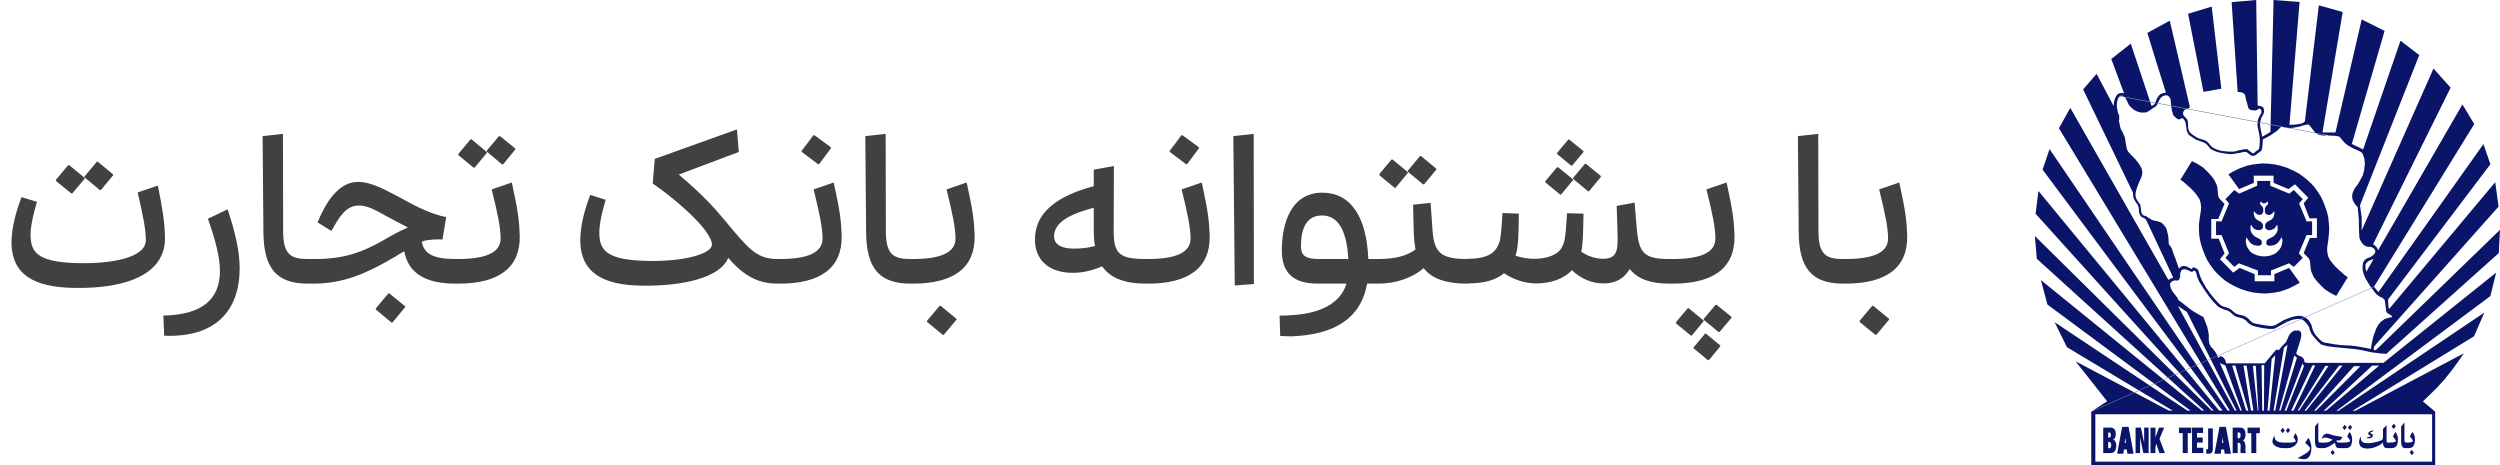 <svg width="172" height="32" viewBox="0 0 172 32" fill="none" xmlns="http://www.w3.org/2000/svg">
<path d="M6.87 13.074L5.82 12.206V12.136L6.66 11.128H6.73L7.78 11.996V12.066L6.94 13.074H6.87ZM4.91 13.312L3.846 12.444V12.374L4.686 11.366H4.77L5.82 12.234V12.304L4.966 13.312H4.91ZM5.106 19.808C2.18 19.766 0.864 18.786 0.794 16.826C0.766 15.958 0.99 14.852 1.48 13.564L2.544 13.886C2.166 15.174 2.054 15.902 2.124 16.518C2.222 17.512 2.922 18.03 5.246 18.1C7.626 18.17 10.076 17.75 10.034 16.49C10.02 15.706 9.852 14.908 9.474 13.242L10.86 12.766C11.224 14.558 11.336 15.384 11.35 16.392C11.364 18.716 8.97 19.878 5.106 19.808ZM11.295 23.098L11.239 21.712C13.927 21.656 15.131 20.592 15.131 18.632C15.131 17.694 14.823 16.518 14.305 15.048L15.663 14.404C16.167 15.93 16.489 17.274 16.489 18.436C16.489 21.404 14.809 23.238 11.295 23.098ZM21.175 19.514C18.935 19.514 18.151 18.352 18.123 16L18.067 9.364L19.467 9.21L19.481 15.902C19.481 17.512 19.999 17.82 21.175 17.82C21.609 17.82 22.001 18.198 22.001 18.66C22.001 19.108 21.609 19.514 21.175 19.514ZM21.191 19.514C20.729 19.514 20.351 19.108 20.351 18.66C20.351 18.198 20.729 17.82 21.177 17.82H21.695C23.753 17.82 24.999 17.302 26.273 16.588C26.805 16.28 27.379 15.944 28.065 15.65C27.477 15.356 27.057 15.118 26.679 14.922C25.853 14.46 25.279 14.138 24.705 14.138C23.781 14.138 23.333 14.95 22.801 15.888L21.849 15.3C22.577 13.536 23.473 12.514 24.649 12.514C25.447 12.514 26.301 12.948 27.309 13.48C27.785 13.732 28.275 14.012 28.821 14.278C29.647 14.656 30.179 14.838 30.697 14.936L30.445 16.476C30.039 16.462 29.787 16.476 29.465 16.518C29.297 16.532 29.171 16.56 29.017 16.644C29.185 17.456 29.787 17.82 31.355 17.82C31.817 17.82 32.181 18.212 32.181 18.66C32.181 19.122 31.817 19.514 31.355 19.514C29.269 19.514 28.093 18.8 27.813 17.288C27.603 17.4 27.365 17.54 27.127 17.694C25.321 18.758 23.683 19.514 21.569 19.514H21.191ZM26.931 22.188L25.853 21.292V21.222L26.721 20.186H26.791L27.869 21.068V21.138L27.001 22.188H26.931ZM34.541 11.31L33.491 10.428V10.358L34.331 9.364H34.401L35.451 10.218V10.288L34.611 11.31H34.541ZM32.581 11.534L31.531 10.666V10.596L32.371 9.588H32.441L33.491 10.456V10.526L32.651 11.534H32.581ZM30.523 18.66C30.523 18.212 30.887 17.82 31.349 17.82H31.503C33.449 17.82 34.471 17.372 34.443 16.364C34.429 15.664 34.275 14.824 33.827 13.032L35.213 12.556C35.647 14.516 35.731 15.244 35.759 16.238C35.801 18.394 34.345 19.514 31.517 19.514H31.349C30.887 19.514 30.523 19.122 30.523 18.66ZM44.235 19.654C41.309 19.64 39.993 18.632 39.923 16.672C39.895 15.804 40.119 14.684 40.609 13.41L41.673 13.746C41.295 15.02 41.183 15.762 41.253 16.364C41.351 17.358 42.051 17.876 44.375 17.946C47.203 18.03 48.981 17.414 48.981 16.84C48.981 16.588 48.813 16.252 48.519 15.846C47.917 15.034 46.391 13.634 44.907 12.626L45.047 10.932L50.703 8.902L50.829 10.456L46.699 12.01C48.267 13.326 49.163 14.306 49.891 15.188C51.501 17.134 52.061 17.82 53.503 17.82C53.965 17.82 54.329 18.212 54.329 18.66C54.329 19.108 53.951 19.514 53.503 19.514C52.159 19.514 51.165 18.982 50.101 17.736C49.555 19.122 46.951 19.682 44.235 19.654ZM56.283 11.296L55.163 10.456L55.149 10.386L55.961 9.308H56.045L57.165 10.134V10.204L56.353 11.296H56.283ZM52.671 18.66C52.671 18.212 53.035 17.82 53.497 17.82H53.651C55.597 17.82 56.619 17.372 56.591 16.364C56.577 15.664 56.423 14.824 55.975 13.032L57.361 12.556C57.795 14.516 57.879 15.244 57.907 16.238C57.949 18.394 56.493 19.514 53.665 19.514H53.497C53.035 19.514 52.671 19.122 52.671 18.66ZM62.641 19.514C60.401 19.514 59.617 18.352 59.589 16L59.533 9.364L60.933 9.21L60.947 15.902C60.947 17.512 61.465 17.82 62.641 17.82C63.075 17.82 63.467 18.198 63.467 18.66C63.467 19.108 63.075 19.514 62.641 19.514ZM61.818 18.66C61.818 18.212 62.182 17.82 62.644 17.82H62.798C64.744 17.82 65.766 17.372 65.738 16.364C65.724 15.664 65.57 14.824 65.122 13.032L66.508 12.556C66.942 14.516 67.026 15.244 67.054 16.238C67.096 18.394 65.64 19.514 62.812 19.514H62.644C62.182 19.514 61.818 19.122 61.818 18.66ZM64.87 23.042L63.778 22.146V22.076L64.646 21.04H64.716L65.808 21.936V21.992L64.926 23.042H64.87ZM71.204 16.476C71.204 14.628 72.702 13.494 75.25 12.808V11.674L76.636 11.422L76.622 15.874C76.622 17.442 76.986 17.82 78.834 17.82C79.268 17.82 79.646 18.198 79.646 18.66C79.646 19.108 79.268 19.514 78.834 19.514C77.364 19.514 76.384 19.122 75.824 18.324C75.222 18.59 74.508 18.772 73.822 18.772C72.226 18.772 71.204 17.946 71.204 16.476ZM72.52 16.266C72.52 16.868 73.108 17.106 73.892 17.106C74.382 17.106 74.886 17.05 75.334 16.924C75.278 16.616 75.25 16.28 75.25 15.902V14.292C73.402 14.782 72.52 15.384 72.52 16.266ZM81.603 11.296L80.483 10.456L80.469 10.386L81.281 9.308H81.365L82.485 10.134V10.204L81.673 11.296H81.603ZM77.991 18.66C77.991 18.212 78.355 17.82 78.817 17.82H78.971C80.917 17.82 81.939 17.372 81.911 16.364C81.897 15.664 81.743 14.824 81.295 13.032L82.681 12.556C83.115 14.516 83.199 15.244 83.227 16.238C83.269 18.394 81.813 19.514 78.985 19.514H78.817C78.355 19.514 77.991 19.122 77.991 18.66ZM84.952 19.64L84.854 9.364L86.254 9.21L86.268 19.542L84.952 19.64ZM94.811 17.82C95.287 17.82 95.651 18.198 95.651 18.66C95.651 19.108 95.273 19.514 94.811 19.514H94.055C93.621 21.978 91.717 23.028 88.875 23.14C88.609 23.14 88.343 23.126 88.077 23.112L88.035 21.712C88.217 21.712 88.413 21.712 88.595 21.698C90.835 21.614 92.207 20.886 92.641 19.514H90.681C89.001 19.514 88.189 18.8 88.189 17.232C88.189 15.3 88.861 13.256 90.975 13.256C92.935 13.256 94.027 14.922 94.139 17.82H94.811ZM89.505 16.938C89.505 17.624 89.869 17.82 90.779 17.82H92.767C92.669 16.154 92.221 14.824 90.947 14.824C89.673 14.824 89.505 16.126 89.505 16.938ZM97.977 12.682H97.907L96.857 11.814V11.744L97.697 10.736H97.767L98.817 11.604V11.674L97.977 12.682ZM96.017 12.92H95.947L94.897 12.052V11.982L95.737 10.974H95.807L96.857 11.842V11.898L96.017 12.92ZM100.945 17.82C101.393 17.82 101.771 18.198 101.771 18.66C101.771 19.108 101.393 19.514 100.945 19.514C99.475 19.514 98.523 19.178 97.949 18.45C97.109 19.164 95.947 19.514 94.827 19.514C94.365 19.514 94.001 19.122 94.001 18.66C94.001 18.212 94.365 17.82 94.827 17.82C95.947 17.82 96.815 17.61 97.389 17.162C97.319 16.798 97.277 16.392 97.263 15.93L97.221 14.082L98.425 13.956L98.551 15.734C98.649 17.344 99.069 17.82 100.945 17.82ZM108.162 11.394H108.092L107.126 10.596V10.526L107.896 9.602H107.966L108.946 10.4V10.456L108.162 11.394ZM108.232 12.304V12.234L109.044 11.268H109.114L110.136 12.108V12.178L109.324 13.158H109.254L108.232 12.304ZM107.406 13.382H107.336L106.314 12.542V12.472L107.126 11.506H107.196L108.218 12.332V12.402L107.406 13.382ZM114.84 17.82C115.288 17.82 115.666 18.198 115.666 18.66C115.666 19.108 115.288 19.514 114.84 19.514C113.538 19.514 112.67 19.192 112.124 18.506C111.746 19.164 111.144 19.5 110.318 19.5C109.52 19.5 108.764 19.178 108.148 18.59C107.588 19.192 106.678 19.5 105.684 19.5C104.928 19.5 104.158 19.248 103.472 18.8C102.926 19.262 102.142 19.5 100.952 19.5C100.504 19.5 100.112 19.094 100.112 18.646C100.112 18.184 100.49 17.806 100.952 17.806C102.016 17.806 102.646 17.568 102.94 17.106C103.22 16.7 103.262 16.434 103.374 14.656L104.494 14.698C104.48 16.182 104.466 16.98 104.27 17.596C104.69 17.736 105.138 17.806 105.544 17.806C106.37 17.806 107.098 17.568 107.392 17.12C107.658 16.714 107.7 16.434 107.812 14.67L108.946 14.698C108.918 15.972 108.918 16.742 108.792 17.316C109.282 17.666 109.87 17.806 110.29 17.806C110.752 17.806 111.018 17.666 111.158 17.386C111.284 17.12 111.312 16.784 111.284 15.958L111.228 14.166L112.46 13.942L112.614 15.762C112.754 17.442 113.16 17.82 114.84 17.82ZM114.099 18.66C114.099 18.212 114.463 17.82 114.925 17.82H115.079C117.025 17.82 118.047 17.372 118.019 16.364C118.005 15.664 117.851 14.824 117.403 13.032L118.789 12.556C119.223 14.516 119.307 15.244 119.335 16.238C119.377 18.394 117.921 19.514 115.093 19.514H114.925C114.463 19.514 114.099 19.122 114.099 18.66ZM118.243 22.846L117.221 22.006V21.936L118.033 20.97H118.103L119.125 21.796V21.866L118.299 22.846H118.243ZM116.325 23.084L115.303 22.244V22.174L116.115 21.208H116.185L117.207 22.048V22.104L116.395 23.084H116.325ZM117.501 24.778L116.521 23.966V23.896L117.305 22.958H117.375L118.355 23.77V23.826L117.571 24.778H117.501ZM126.803 19.514C124.563 19.514 123.779 18.352 123.751 16L123.695 9.364L125.095 9.21L125.109 15.902C125.109 17.512 125.627 17.82 126.803 17.82C127.237 17.82 127.629 18.198 127.629 18.66C127.629 19.108 127.237 19.514 126.803 19.514ZM125.98 18.66C125.98 18.212 126.344 17.82 126.806 17.82H126.96C128.906 17.82 129.928 17.372 129.9 16.364C129.886 15.664 129.732 14.824 129.284 13.032L130.67 12.556C131.104 14.516 131.188 15.244 131.216 16.238C131.258 18.394 129.802 19.514 126.974 19.514H126.806C126.344 19.514 125.98 19.122 125.98 18.66ZM129.032 23.042L127.94 22.146V22.076L128.808 21.04H128.878L129.97 21.936V21.992L129.088 23.042H129.032Z" fill="#414142"/>
<path fill-rule="evenodd" clip-rule="evenodd" d="M157.379 30.831H157.075C156.975 30.831 156.876 30.817 156.773 30.786C156.65 30.75 156.55 30.699 156.477 30.634C156.39 30.556 156.344 30.464 156.344 30.356C156.344 30.301 156.357 30.241 156.381 30.177C156.406 30.114 156.445 30.045 156.499 29.971C156.497 29.994 156.495 30.017 156.495 30.038C156.495 30.162 156.538 30.257 156.618 30.324C156.685 30.379 156.785 30.416 156.917 30.436C157 30.448 157.123 30.453 157.285 30.453H157.498C157.541 30.453 157.578 30.453 157.61 30.45C157.695 30.444 157.765 30.436 157.823 30.423C157.9 30.405 157.941 30.383 157.946 30.351C157.948 30.328 157.921 30.278 157.871 30.199C157.854 30.172 157.829 30.135 157.793 30.087L157.909 29.799C157.971 29.868 158.017 29.941 158.047 30.017C158.076 30.085 158.09 30.158 158.09 30.229C158.09 30.395 158.019 30.536 157.877 30.655C157.736 30.773 157.569 30.833 157.377 30.833L157.379 30.831ZM157.423 29.433L157.56 29.608L157.411 29.799L157.269 29.629L157.423 29.433ZM158.808 30.13C158.887 30.229 158.944 30.347 158.983 30.489C159.009 30.589 159.024 30.687 159.024 30.779C159.024 31.012 158.99 31.199 158.922 31.335C158.837 31.507 158.702 31.592 158.52 31.592C158.437 31.585 158.375 31.579 158.33 31.576C158.197 31.56 158.119 31.54 158.094 31.519C158.111 31.496 158.197 31.447 158.352 31.364C158.528 31.272 158.657 31.194 158.736 31.13C158.869 31.026 158.936 30.927 158.936 30.83V30.814C158.936 30.814 158.917 30.787 158.876 30.741C158.835 30.695 158.791 30.649 158.739 30.598C158.679 30.538 158.631 30.496 158.595 30.471L158.808 30.13ZM160.343 31.125L160.478 30.952L160.633 31.146L160.494 31.316L160.341 31.125H160.343ZM161.644 29.718C161.689 29.759 161.73 29.822 161.765 29.91C161.805 30.009 161.826 30.108 161.826 30.211C161.826 30.398 161.799 30.542 161.746 30.641C161.703 30.722 161.641 30.777 161.561 30.805C161.513 30.823 161.444 30.831 161.355 30.831H160.972C160.96 30.831 160.947 30.831 160.937 30.831C160.853 30.831 160.795 30.816 160.759 30.779C160.709 30.729 160.672 30.627 160.647 30.471C160.633 30.471 160.579 30.501 160.487 30.563C160.373 30.641 160.277 30.697 160.201 30.734C160.073 30.798 159.964 30.83 159.87 30.83H159.548C159.447 30.83 159.372 30.784 159.328 30.692C159.29 30.618 159.271 30.515 159.271 30.384V29.345L159.498 29.057V30.269C159.498 30.345 159.513 30.397 159.543 30.423C159.562 30.443 159.598 30.45 159.648 30.45H159.9C160.007 30.45 160.094 30.443 160.16 30.428C160.226 30.414 160.286 30.391 160.339 30.36C160.375 30.338 160.425 30.303 160.491 30.248C160.453 30.229 160.373 30.199 160.249 30.162C160.108 30.119 160.009 30.098 159.95 30.098C159.895 30.098 159.858 30.11 159.836 30.135C159.808 30.167 159.779 30.188 159.751 30.195C159.76 30.091 159.802 30.001 159.881 29.925C159.943 29.864 160.018 29.834 160.103 29.834C160.149 29.834 160.202 29.845 160.266 29.868C160.366 29.905 160.457 29.933 160.537 29.953C160.704 29.994 160.908 30.027 161.152 30.059C161.118 30.154 161.077 30.223 161.031 30.261C160.996 30.291 160.955 30.305 160.907 30.305C160.889 30.305 160.866 30.303 160.839 30.298C160.812 30.292 160.798 30.291 160.795 30.291C160.768 30.291 160.754 30.31 160.754 30.345C160.763 30.379 160.777 30.402 160.796 30.416C160.83 30.439 160.878 30.45 160.939 30.45H161.189C161.307 30.45 161.403 30.444 161.479 30.434C161.618 30.414 161.687 30.379 161.687 30.329C161.687 30.292 161.62 30.19 161.486 30.02L161.648 29.72L161.644 29.718ZM161.691 29.226L161.826 29.396L161.677 29.59L161.536 29.417L161.691 29.226ZM161.316 29.226L161.458 29.396L161.303 29.59L161.166 29.417L161.316 29.226ZM163.287 29.607C163.273 29.677 163.222 29.718 163.133 29.73C163.095 29.735 163.078 29.753 163.078 29.783C163.078 29.797 163.108 29.817 163.167 29.847C163.225 29.875 163.255 29.914 163.255 29.963C163.255 30.027 163.223 30.078 163.161 30.114C163.115 30.14 163.071 30.154 163.026 30.154H162.832C162.846 30.101 162.878 30.071 162.93 30.066C163.012 30.057 163.072 30.04 163.111 30.017C163.113 30.017 163.115 30.017 163.115 30.017C163.122 30.011 163.126 30.008 163.126 30.002C163.126 29.999 163.126 29.997 163.12 29.994C163.117 29.992 163.115 29.99 163.11 29.986C163.031 29.951 162.983 29.925 162.964 29.905C162.944 29.886 162.934 29.864 162.934 29.836C162.934 29.778 162.964 29.73 163.024 29.691C163.065 29.665 163.12 29.644 163.195 29.624C163.243 29.612 163.273 29.607 163.286 29.607H163.287ZM164.797 29.718C164.841 29.759 164.882 29.822 164.918 29.91C164.959 30.009 164.978 30.108 164.978 30.211C164.978 30.398 164.952 30.542 164.898 30.641C164.856 30.722 164.793 30.777 164.713 30.805C164.664 30.823 164.596 30.831 164.507 30.831H164.21C164.143 30.831 164.088 30.808 164.045 30.764C164.011 30.729 163.984 30.678 163.965 30.609C163.956 30.573 163.942 30.513 163.926 30.428C163.881 30.529 163.748 30.626 163.526 30.72C163.303 30.812 163.087 30.86 162.873 30.86C162.702 30.86 162.571 30.826 162.475 30.763C162.365 30.687 162.308 30.57 162.308 30.416C162.308 30.377 162.315 30.317 162.333 30.239C162.356 30.131 162.384 30.071 162.416 30.059C162.416 30.061 162.418 30.066 162.422 30.07C162.423 30.075 162.425 30.107 162.425 30.165C162.425 30.284 162.473 30.372 162.569 30.427C162.649 30.471 162.765 30.494 162.912 30.494C163.007 30.494 163.106 30.485 163.213 30.467C163.293 30.453 163.385 30.434 163.49 30.409C163.552 30.393 163.616 30.375 163.682 30.354C163.794 30.321 163.865 30.287 163.896 30.255C163.933 30.216 163.951 30.142 163.951 30.034V29.508L164.196 29.256V30.28C164.196 30.345 164.2 30.39 164.21 30.414C164.219 30.439 164.233 30.451 164.253 30.451H164.338C164.456 30.451 164.552 30.446 164.628 30.436C164.767 30.416 164.836 30.381 164.836 30.331C164.836 30.294 164.77 30.192 164.635 30.022L164.797 29.721V29.718ZM164.697 29.15L164.834 29.325L164.681 29.516L164.543 29.345L164.697 29.15ZM165.971 29.718C166.015 29.759 166.056 29.822 166.091 29.91C166.132 30.009 166.15 30.108 166.15 30.211C166.15 30.397 166.123 30.54 166.07 30.641C166.027 30.722 165.965 30.777 165.885 30.805C165.837 30.823 165.768 30.831 165.679 30.831H165.478C165.377 30.831 165.302 30.785 165.256 30.694C165.218 30.619 165.199 30.517 165.199 30.386V29.347L165.426 29.058V30.271C165.426 30.347 165.441 30.398 165.471 30.425C165.492 30.444 165.526 30.451 165.576 30.451H165.604C165.734 30.451 165.832 30.441 165.903 30.421C165.974 30.4 166.008 30.37 166.008 30.329C166.008 30.292 165.94 30.19 165.803 30.02L165.969 29.72L165.971 29.718ZM165.786 31.125L165.923 30.952L166.075 31.146L165.94 31.316L165.786 31.125ZM157.052 29.433L157.192 29.608L157.038 29.799L156.901 29.629L157.052 29.433ZM145.599 30.658C145.599 30.821 145.567 30.946 145.501 31.037C145.437 31.127 145.343 31.171 145.222 31.171H144.703V29.419H145.21C145.322 29.419 145.409 29.458 145.473 29.534C145.537 29.612 145.567 29.725 145.567 29.873C145.567 29.965 145.551 30.045 145.519 30.11C145.485 30.183 145.436 30.229 145.37 30.25C145.446 30.261 145.503 30.308 145.544 30.39C145.581 30.462 145.599 30.552 145.599 30.658ZM155.476 29.803H155.233V31.173H154.89V29.803H154.632V29.419H155.476V29.803ZM154.504 31.173H154.166C154.148 31.12 154.139 31.056 154.139 30.982C154.139 30.943 154.143 30.888 154.15 30.819C154.157 30.748 154.161 30.699 154.161 30.671C154.161 30.6 154.148 30.549 154.121 30.515C154.089 30.476 154.033 30.455 153.953 30.455V31.173H153.609V29.421H154.139C154.372 29.421 154.49 29.576 154.49 29.891C154.49 30.124 154.422 30.262 154.289 30.303C154.422 30.329 154.49 30.482 154.49 30.756C154.49 30.787 154.49 30.833 154.486 30.893C154.486 30.952 154.484 30.994 154.484 31.015C154.484 31.052 154.491 31.105 154.507 31.173H154.504ZM154.152 29.935C154.152 29.811 154.107 29.751 154.018 29.751H153.949V30.156H154.02C154.107 30.156 154.152 30.082 154.152 29.935ZM153.487 31.219H153.058L153.021 30.925H152.82L152.783 31.219H152.354L152.701 29.37H153.142L153.488 31.219H153.487ZM152.966 30.471L152.919 30.103L152.873 30.471H152.966ZM152.242 30.876C152.242 31.008 152.214 31.1 152.158 31.153C152.112 31.196 152.036 31.219 151.933 31.219C151.897 31.219 151.849 31.215 151.789 31.21V30.92C151.833 30.922 151.865 30.916 151.883 30.906C151.908 30.888 151.92 30.851 151.92 30.793V29.474H152.242V30.876ZM151.586 31.171H150.811V29.419H151.572V29.785H151.154V30.103H151.547V30.453H151.154V30.803H151.586V31.173V31.171ZM150.759 29.801H150.516V31.171H150.172V29.801H149.915V29.417H150.759V29.801ZM148.949 31.171H148.567L148.359 30.547C148.311 30.596 148.288 30.738 148.288 30.971C148.288 31.051 148.291 31.118 148.296 31.171H147.953V29.419H148.296V30.103L148.537 29.419H148.896L148.574 30.188L148.947 31.171H148.949ZM147.827 31.171H147.464L147.239 30.119V31.171H146.927V29.419H147.295L147.518 30.474V29.419H147.827V31.171ZM146.792 31.219H146.364L146.326 30.925H146.125L146.086 31.219H145.658L146.005 29.37H146.446L146.792 31.219ZM146.271 30.471L146.225 30.103L146.179 30.471H146.271ZM145.226 29.926C145.226 29.813 145.187 29.755 145.107 29.755H145.043V30.107H145.114C145.188 30.107 145.226 30.047 145.226 29.926ZM145.251 30.588C145.251 30.538 145.238 30.496 145.213 30.46C145.188 30.425 145.158 30.407 145.121 30.407H145.043V30.839H145.13C145.21 30.839 145.251 30.756 145.251 30.588ZM160.734 20.358L161.529 19.072L161.314 18.924L160.866 18.528L160.617 18.28L160.402 18.017L160.302 17.884L160.218 17.736L160.169 17.587L160.135 17.457L160.103 17.193L160.119 16.963L160.185 16.536L160.234 16.007L160.25 15.694L160.218 15.298L160.185 14.952L160.085 14.54L159.92 14.078L159.82 13.831L159.705 13.584L159.555 13.336L159.39 13.088L159.207 12.841L158.992 12.611L158.743 12.38L158.478 12.166L158.181 11.95L157.848 11.77L157.384 11.554L156.92 11.407L156.472 11.308L156.058 11.259L155.659 11.243L155.295 11.277L154.946 11.326L154.616 11.393L154.068 11.591L153.654 11.789L153.405 11.938L153.321 12.003L154.052 13.009L155.062 12.579V12.084H156.421V12.579L157.448 13.009L157.895 12.678L158.807 13.601L158.492 13.997L158.89 15.019H159.404V16.371H158.922L158.492 17.409L158.775 17.706L158.84 17.771L158.922 17.936L158.956 18.265L158.972 18.462L159.006 18.66L159.171 19.041L159.353 19.288L159.635 19.601L159.984 19.93L160.348 20.16L160.731 20.358H160.734ZM150.805 11.08L150.011 12.366L150.227 12.514L150.674 12.91L150.923 13.157L151.138 13.421L151.237 13.569L151.321 13.702L151.371 13.849L151.405 13.979L151.438 14.245L151.421 14.474L151.355 14.902L151.287 15.429V15.742L151.303 16.138L151.353 16.484L151.453 16.896L151.62 17.358L151.719 17.605L151.835 17.853L151.984 18.1L152.15 18.348L152.333 18.593L152.548 18.825L152.797 19.055L153.062 19.286L153.36 19.484L153.691 19.666L154.155 19.88L154.619 20.029L155.051 20.128L155.482 20.177L155.88 20.193L156.244 20.16L156.593 20.11L156.925 20.045L157.473 19.848L157.871 19.65L158.138 19.502L158.22 19.436L157.491 18.431L156.479 18.86V19.353H155.121V18.86L154.093 18.431L153.645 18.759L152.733 17.837L153.048 17.441L152.649 16.421H152.135V15.068H152.615L153.046 14.029L152.763 13.732L152.697 13.667L152.615 13.502L152.582 13.173L152.566 12.975L152.532 12.777L152.367 12.415L152.183 12.152L151.902 11.839L151.554 11.51L151.188 11.278L150.807 11.08H150.805ZM155.297 12.449V12.777L154.054 13.322L153.721 13.074L153.108 13.702L153.357 13.997L152.843 15.233H152.463V16.172H152.843L153.357 17.425L153.108 17.738L153.721 18.363L154.036 18.116L155.347 18.611V18.94H156.241V18.611L157.484 18.116L157.815 18.363L158.428 17.738L158.163 17.425L158.693 16.172H159.073V15.233H158.693L158.179 13.997L158.428 13.702L157.815 13.074L157.5 13.322L156.191 12.777V12.449H155.297ZM155.761 13.997L155.661 13.963L155.595 13.914L155.563 13.864H155.53L155.514 13.898L155.496 14.013L155.514 14.062L155.546 14.112L155.579 14.146L155.645 14.195L155.711 14.36V14.573L155.661 14.688L155.595 14.754L155.464 14.787L155.299 14.754L155.149 14.621L155.099 14.538L155.066 14.554L155.05 14.637L155.099 14.9L155.181 15.033L155.297 15.132L155.428 15.197L155.544 15.263L155.643 15.362L155.677 15.427L155.693 15.51V15.627L155.659 15.726L155.594 15.774L155.512 15.823H155.297L155.098 15.758L155.014 15.675L154.948 15.576L154.882 15.461L154.849 15.526L154.833 15.657V15.839L154.916 16.037L155.05 16.201L155.181 16.3L155.379 16.399L155.544 16.498L155.578 16.548L155.61 16.613V16.778L155.578 16.827L155.528 16.877L155.396 16.909L155.215 16.893L155.066 16.859L154.934 16.794L154.801 16.679L154.703 16.548L154.619 16.433L154.57 16.318L154.538 16.384L154.504 16.582L154.554 16.863L154.619 17.027L154.735 17.192L154.834 17.324L154.968 17.423L155.101 17.488L155.251 17.554L155.515 17.621L155.713 17.637H155.828L156.028 17.621L156.292 17.554L156.573 17.423L156.805 17.192L156.92 17.027L156.986 16.863L157.036 16.582L157.002 16.384L156.968 16.318L156.902 16.433L156.837 16.548L156.737 16.679L156.604 16.794L156.47 16.859L156.321 16.893L156.14 16.909L156.006 16.877L155.956 16.827L155.924 16.778V16.613L155.99 16.498L156.09 16.433L156.156 16.399L156.355 16.3L156.488 16.201L156.62 16.037L156.669 15.938L156.703 15.839V15.657L156.687 15.526L156.653 15.461L156.586 15.576L156.52 15.675L156.421 15.758L156.237 15.823L156.122 15.841L156.022 15.823L155.939 15.774L155.873 15.726L155.839 15.627V15.51L155.889 15.362L155.988 15.263L156.104 15.197L156.237 15.132L156.353 15.033L156.437 14.9L156.486 14.637L156.469 14.554L156.437 14.538L156.387 14.621L156.337 14.688L156.237 14.754L156.156 14.787H156.072L155.94 14.754L155.875 14.688L155.825 14.573V14.36L155.859 14.261L155.891 14.195L155.94 14.146L155.99 14.112L156.024 14.062L156.04 14.013L156.024 13.898L156.006 13.864H155.974L155.94 13.914L155.875 13.963L155.759 13.997H155.761ZM163.302 17.821L162.804 18.694L162.754 18.48L162.738 18.282L162.754 18.183L162.788 18.118L162.919 17.987L163.103 17.888L163.302 17.823V17.821ZM160.17 9.318H159.772L159.523 9.268L159.374 9.185L159.347 9.162L159.344 9.159L159.258 9.086L159.011 8.773L158.896 8.625L158.78 8.559L158.481 8.625L158.151 8.724L157.868 8.773L157.587 8.807L157.306 8.757L157.057 8.724H157.045L157.039 8.726L156.925 8.74L156.826 8.839L156.661 9.003L156.179 9.332L155.683 9.595L155.665 9.942L155.633 10.205L155.583 10.37L155.402 10.501L155.187 10.665L155.137 10.698L155.037 10.73L154.872 10.698L154.738 10.6L154.557 10.451H154.392L154.093 10.516L153.595 10.6H153.38L153.099 10.566L152.8 10.516L152.585 10.467L152.352 10.384L152.153 10.285L152.054 10.219L151.988 10.12L151.822 9.938L151.673 9.823L151.54 9.774L151.358 9.709L151.06 9.594L150.612 9.297L150.562 9.231L150.514 9.15L150.446 8.968L150.414 8.754L150.364 8.423L150.281 8.259L150.165 8.126L150.098 8.142L150.016 8.176L149.9 8.225L149.767 8.16L149.534 7.946L149.45 7.699L149.417 7.534L149.383 7.352L149.376 7.278L149.335 6.841L149.303 6.758L149.237 6.659L149.138 6.576L149.072 6.56H148.972L148.807 6.61L148.675 6.709L148.593 6.824L148.544 6.905L148.465 7.101L148.446 7.151L148.346 7.283L148.28 7.349L148.215 7.38L148 7.529L147.834 7.644L147.687 7.725L147.537 7.743H147.322L147.039 7.676L146.774 7.527L146.543 7.313L146.444 7.181L146.378 7.032L146.28 6.834L146.197 6.703L146.131 6.657L146.125 6.654L146.031 6.588H145.898L145.848 6.604L160.186 9.307L160.17 9.318ZM145.832 6.615L145.8 6.664L145.717 6.781L145.651 7.011L145.635 7.34L145.718 7.785L145.802 7.95V8.195L145.784 8.344L145.818 8.475L145.834 8.558L145.85 8.639L145.9 8.855L146.033 9.085L146.198 9.48L146.248 9.843L146.332 10.271L146.431 10.451L146.581 10.615L146.762 10.796L146.945 10.994L147.111 11.208L147.242 11.39L147.358 11.637L147.391 11.851L147.375 12L147.342 12.148L147.109 12.693L146.993 13.005L146.927 13.285V13.516L146.993 13.698L147.093 13.863L147.258 14.093L147.324 14.604L147.342 14.669L147.391 14.752L147.491 14.835L147.64 14.869L147.84 15.001L148.055 15.132L148.238 15.181L148.469 15.231L148.652 15.296L148.768 15.362L148.867 15.477L149.001 15.641L149.082 15.839L149.182 16.283L149.214 16.794L149.413 17.075L149.513 17.388L149.662 17.768L149.909 18.477L150.075 18.33L150.158 18.312L150.24 18.296L150.437 18.33L150.587 18.411L150.786 18.51L150.836 18.445L150.869 18.411L150.951 18.395L151.101 18.461L151.2 18.542L151.266 18.657L151.349 18.954L151.499 19.3L151.78 19.795L152.11 20.257L152.393 20.602L152.658 20.883L152.79 20.997L152.939 21.079L153.154 21.144L153.353 21.211L153.535 21.326L153.634 21.424L153.684 21.457L153.801 21.556L153.951 21.622L154.15 21.671L154.365 21.721L154.53 21.804L154.664 21.903L154.714 21.952L154.813 22.067L154.978 22.2L155.078 22.231L155.178 22.265L155.526 22.33L155.891 22.396L156.239 22.429L156.389 22.412L156.522 22.38L157.135 22.017L157.649 21.82L157.93 21.754L158.195 21.721L158.392 21.754L158.558 21.82L158.572 21.828H158.576L158.709 21.919L158.824 22.017L158.972 22.249L159.038 22.396L159.121 22.693L159.205 22.875L159.305 23.039L159.603 23.37L159.769 23.501L159.902 23.566L160.565 23.681L161.095 23.746L161.79 23.78L161.908 23.796L162.089 23.814L162.537 23.895L163.135 24.01V23.895L163.184 23.598L163.284 23.152L163.483 22.61L163.615 22.362L163.78 22.164L163.945 22.033L164.093 21.934L164.376 21.853L164.475 21.835L164.559 21.82L164.577 21.77L164.477 21.673L164.244 21.54L164.194 21.459L164.162 21.344L164.079 20.669L163.997 20.57L163.913 20.488L163.814 20.455L163.599 20.324L163.499 20.241L163.35 20.061L163.165 19.811L163.161 19.808L163.019 19.617L162.754 19.171L162.638 18.908L162.557 18.611L162.541 18.363L162.574 18.082L162.69 17.884L162.855 17.77L163.039 17.704L163.188 17.623L163.303 17.524L163.385 17.425L163.419 17.342V17.243L163.369 17.144L163.27 17.062L163.154 16.997L163.055 16.979H162.905L162.756 16.93L162.64 16.864L162.574 16.799L162.441 16.617L162.375 16.502L162.325 16.354L162.292 15.646V15.153L162.258 14.757L162.208 14.262L162.142 14.181L162.009 14.033L161.876 13.785L161.842 13.654L161.824 13.49L161.842 13.341L161.892 13.195L162.007 12.947L162.206 12.7L162.388 12.387L162.553 12.074L162.653 11.711L162.702 11.266L162.669 10.919L162.585 10.656L162.502 10.508L162.352 10.409L162.103 10.294L161.805 10.163L161.556 10.016L161.44 9.933L161.34 9.852L161.175 9.67L160.962 9.406L160.828 9.374L160.613 9.341L160.165 9.325L145.827 6.622L145.832 6.615ZM152.164 0.453L150.539 0.948L151.6 6.32L152.827 6.104L152.164 0.453ZM150.457 21.462L149.843 21.05L151.876 24.789L153.755 28.249H153.871L152.084 24.697L150.457 21.461V21.462ZM153.108 25.154L152.727 24.971L154.136 28.249H154.235L153.108 25.152V25.154ZM153.789 25.154H153.574L154.536 28.251H154.685L153.791 25.154H153.789ZM154.568 25.154H154.353L154.866 28.251H155.032L154.568 25.154ZM155.197 25.169H154.998L155.331 28.249H155.38L155.199 25.169H155.197ZM155.777 25.12H155.595L155.645 28.249H155.761L155.777 25.12ZM156.54 24.445L156.291 24.692L156.008 28.251H156.141L156.538 24.445H156.54ZM157.39 23.715L157.135 23.918L156.422 28.251H156.538L157.388 23.715H157.39ZM158.031 24.611L157.85 24.462L156.805 28.251H156.904L158.031 24.611ZM158.512 25.187L158.412 25.007L157.185 28.252H157.302L158.512 25.189V25.187ZM159.29 25.138H159.091L157.633 28.251H157.799L159.29 25.138ZM160.202 25.171H159.987L158.081 28.251H158.181L160.202 25.171ZM161.959 25.187L159.209 28.251H159.342L162.391 25.203L161.961 25.185L161.959 25.187ZM161.164 25.155H160.933L158.547 28.252H158.663L161.164 25.155ZM163.202 25.155H163.684L160.039 28.252H159.874L163.204 25.155H163.202ZM144.159 28.5V31.763H167.329V28.5H144.159ZM163.335 19.733L163.339 19.739L163.634 20.098L170.86 9.914L171.34 11.298L164.296 20.609L164.328 21.151L164.345 21.218L164.377 21.234L164.461 21.151L171.671 12.533L171.902 14.215L163.35 23.822L163.332 23.888L163.316 23.953V24.036L163.332 24.086L163.382 24.102L163.497 24.052L172 15.813L171.916 17.411L164.176 24.347L163.744 24.314L163.115 24.231L162.535 24.098L162.021 24.017L160.631 23.884L160.133 23.819L159.868 23.752L159.701 23.704L159.502 23.522L159.253 23.258L159.038 22.979L158.922 22.732L158.874 22.518L158.775 22.353L158.576 22.122L158.476 22.04L158.392 21.991L158.311 21.957H158.305L158.302 21.956L158.245 21.941H158.062L157.747 21.991L157.349 22.139L156.719 22.486L156.488 22.617L156.124 22.633L155.643 22.567L155.179 22.468L154.964 22.403L154.817 22.322L154.667 22.207L154.534 22.058L154.301 21.91L153.986 21.826L153.871 21.795L153.755 21.745L153.572 21.597L153.407 21.45L153.323 21.401L153.257 21.367L152.992 21.286L152.793 21.203L152.594 21.088L152.278 20.759L151.981 20.396L151.616 19.87L151.317 19.392L151.184 19.095L151.086 18.733L151.019 18.636L150.937 18.62L150.871 18.668L150.805 18.701L150.722 18.685L150.59 18.62L150.441 18.553L150.343 18.521L150.178 18.537L150.094 18.586L150.046 18.685L149.996 18.8V18.965L149.979 19.113L149.913 19.246L149.813 19.311L149.714 19.295H149.598L149.449 19.345L149.315 19.477L149.299 19.576L149.315 19.691L149.365 19.855L149.447 20.02L149.596 20.218L149.827 20.515L149.859 20.63L150.226 20.909L150.69 21.271L150.905 21.42L151.204 21.6L151.6 21.814L151.865 22.505L151.931 22.834L151.965 23.032V23.428L152.014 23.676L152.098 23.824L152.18 23.939L152.246 23.988L152.429 24.236L152.527 24.418L152.564 24.492L152.61 24.584L152.642 24.618L152.692 24.568L152.726 24.519L152.775 24.503L152.841 24.519L152.959 24.584L153.074 24.733L153.124 24.848L153.156 24.996H155.809L156.572 24.089L156.637 24.057H156.703L156.769 24.107L156.968 23.86L157.118 23.695L157.267 23.547L157.349 23.382L157.482 23.069L157.598 22.921L157.729 22.806L157.831 22.756L157.912 22.741H158.145L158.211 22.756L158.245 22.79L158.311 22.871L158.327 22.988V23.119L158.277 23.366L158.245 23.465L157.98 24.307L158.046 24.406L158.161 24.471L158.327 24.537L158.442 24.62L158.508 24.719L158.542 24.851V24.901L158.592 24.934L158.709 24.966H163.979L171.735 18.754L171.339 20.37L160.748 28.261H160.88L170.924 21.505L170.213 23.136L161.858 28.259H162.041L169.516 24.305L169.118 24.881L168.686 25.473L168.172 26.117L167.658 26.677L167.176 27.155L166.828 27.485L166.694 27.616L167.541 28.325V32H143.878V28.325L163.335 19.741V19.733ZM143.878 28.318L144.971 27.609L142.8 24.858L146.856 27.004H146.862L149.214 28.251H149.479L147.175 26.868H147.171L142.205 23.884L141.36 22.169L147.918 26.536V26.539L150.492 28.251H150.708L148.22 26.407L148.216 26.403L140.862 20.951L140.414 19.27L148.86 26.12H148.862L151.485 28.249H151.65L149.159 25.99H149.157L140.132 17.803L140 16.237L149.653 25.769L152.164 28.249H152.295L149.938 25.645H149.936L146.163 21.477L140.048 14.704L140.245 13.14L146.462 20.686L150.377 25.45L152.676 28.249H152.909L150.708 25.305L146.712 19.962L140.53 11.672L141.01 10.257L147.127 19.253L151.125 25.12L153.257 28.249H153.407L151.431 24.985L147.523 18.526L141.655 8.821L142.436 7.421L149.182 19.253L149.513 19.088L147.69 15.199L147.624 15.1L147.543 15.017L147.427 14.968L147.311 14.902L147.228 14.787L147.178 14.655L147.162 14.556L147.146 14.308L147.112 14.177L147.063 14.078L146.913 13.863L146.814 13.681L146.764 13.516L146.748 13.253L143.318 6.15L144.246 5.079L145.421 7.304L145.437 7.057L145.487 6.843L145.571 6.645L145.67 6.497L145.786 6.431L145.919 6.398L146.134 6.413L145.256 4.059L146.598 3.003L147.93 7.006L148.024 7.288L148.14 7.239L148.222 7.174L148.273 7.073L148.288 7.043L148.403 6.762L148.553 6.548L148.634 6.482L148.734 6.433L149.015 6.367L148.368 4.308L147.738 2.264L149.28 1.423L150.654 7.322V7.387L150.604 7.437L150.475 7.486L150.391 7.52L150.323 7.554L150.258 7.603L150.192 7.752L150.208 7.9L150.242 7.966L150.291 8.015L150.407 8.13L150.489 8.245L150.523 8.344L150.539 8.657L150.555 8.871L150.638 9.067L150.704 9.15L150.804 9.231L151.037 9.396L151.252 9.511L151.401 9.56L151.716 9.659L151.881 9.774L152.046 9.954L152.08 10.004L152.198 10.119L152.431 10.251L152.612 10.317L152.843 10.382L153.323 10.432H153.688L153.903 10.382L153.985 10.35L154.233 10.301L154.433 10.267H154.616L154.847 10.447L154.98 10.546H155.028L155.078 10.53L155.194 10.416L155.327 10.333L155.395 10.283L155.427 10.218L155.46 10.004L155.476 9.641L155.46 9.394L155.411 9.113L155.377 8.964L155.327 8.733L155.309 8.469L155.323 8.397L155.359 8.206L155.443 8.008L155.508 7.893L155.574 7.794L155.59 7.646L155.54 7.515L155.459 7.465L155.375 7.497L155.309 7.547L155.226 7.596H155.076L154.911 7.58L154.762 7.531L154.696 7.448L154.646 7.283L154.596 7.085L154.53 6.887L154.514 6.804L154.497 6.721L154.465 6.541L154.399 6.458L154.315 6.392L154.166 6.343L153.951 6.327L153.536 0.148L155.227 0L155.327 7.266L155.492 7.283L155.608 7.333L155.676 7.366L155.724 7.416L155.773 7.58L155.757 7.729L155.724 7.861L155.658 7.96L155.576 8.125L155.51 8.354L155.505 8.43L155.492 8.586L155.51 8.75L155.642 9.41L156.205 9.081L156.218 8.567L156.421 0.002L158.211 0.133L157.514 8.586L157.962 8.57L158.327 8.505L158.476 8.439L158.576 8.356L159.537 0.366L161.177 0.827L159.785 9.115H160.679L162.486 1.336L164.059 2.127L161.805 9.905L162.583 10.283L165.153 2.802L166.445 3.79L162.368 14.123L162.418 14.485L162.486 14.98V15.853L167.425 4.715L168.602 6.032L163.264 16.808L163.348 16.857L163.497 16.99L163.547 17.071L163.581 17.137L163.613 17.22L169.415 7.184L170.227 8.537L163.332 19.725L143.874 28.309L143.878 28.318Z" fill="#0A1468"/>
</svg>
